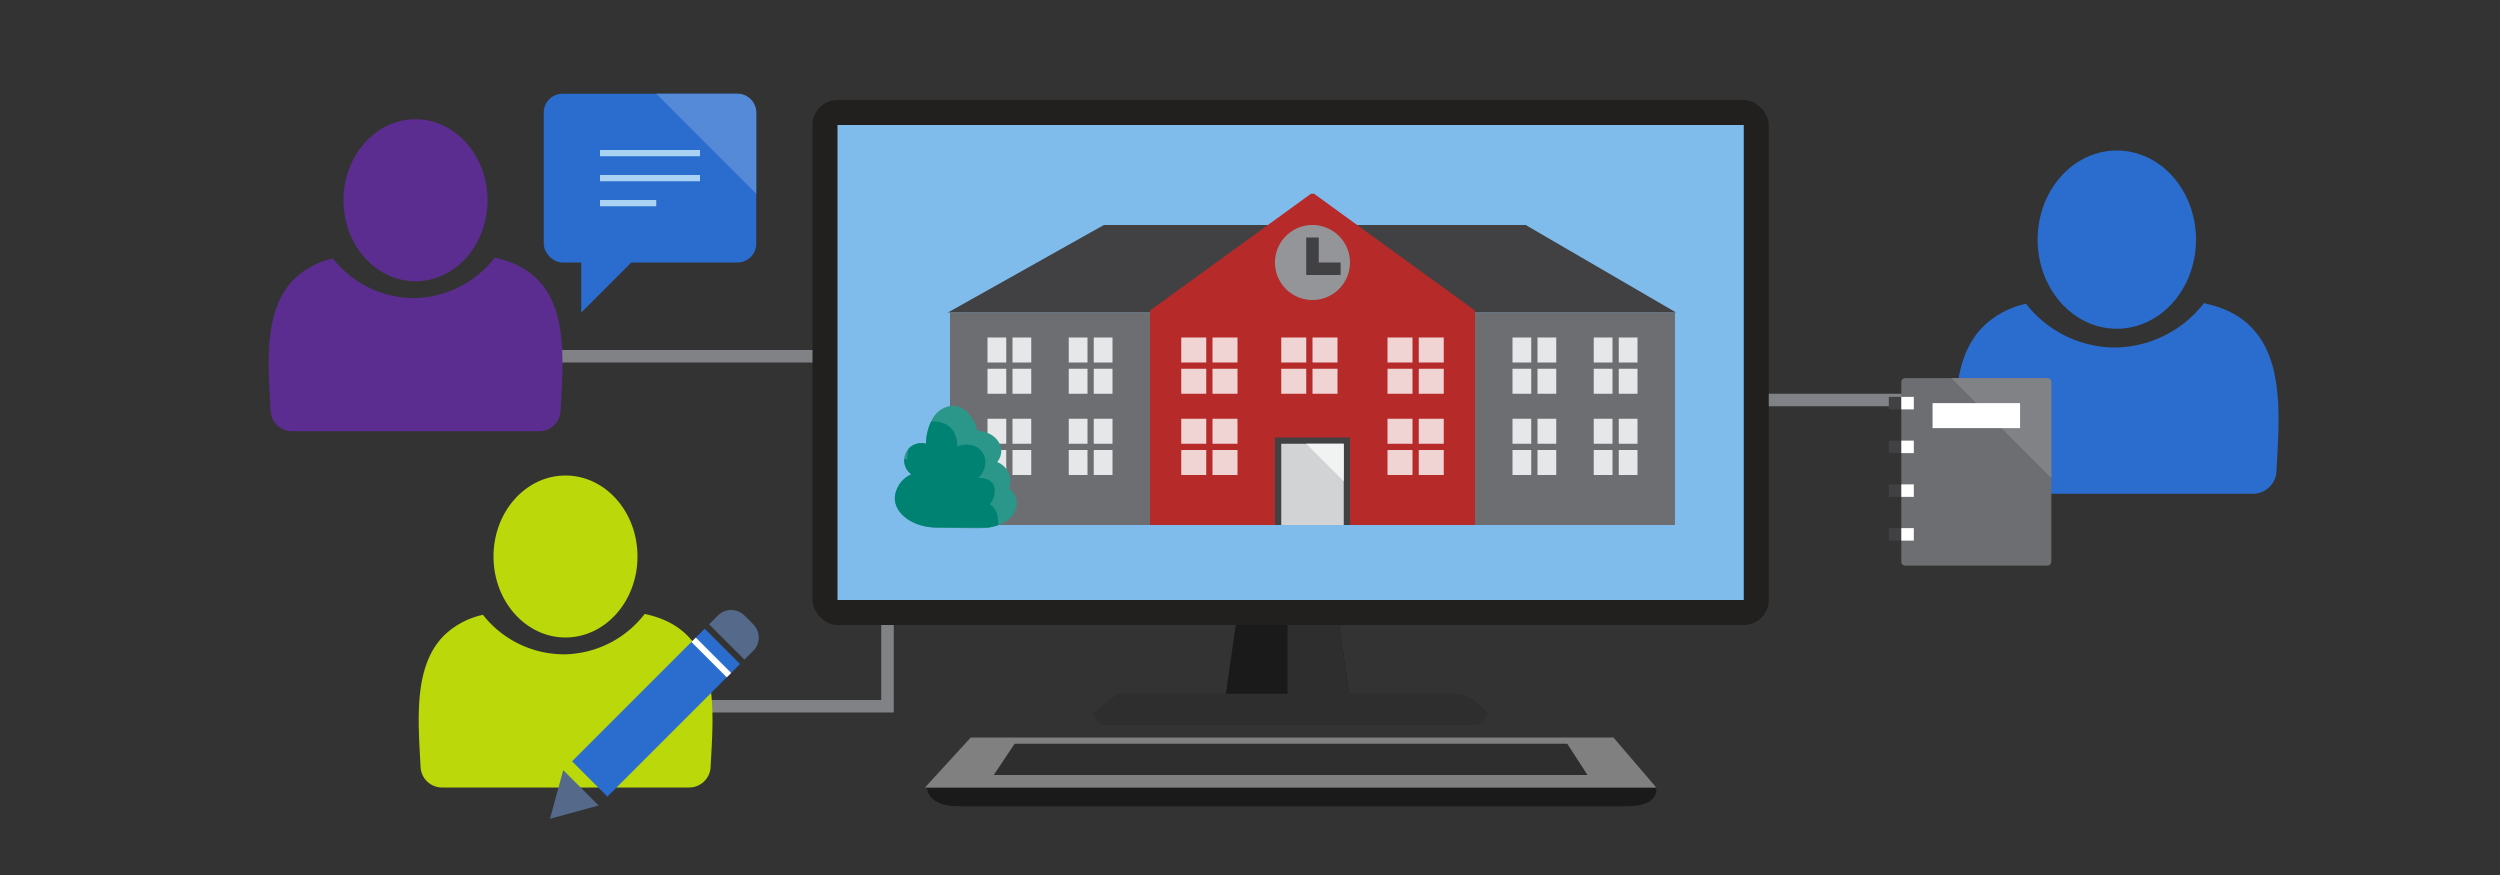 <svg id="ICONS" xmlns="http://www.w3.org/2000/svg" viewBox="0 0 400 140">
  <rect x="0" y="0" width="400" height="140" fill="#333333" stroke="none"/>
  <defs>
    <style>
      .cls-1 {
        fill: #5c2d91;
      }

      .cls-2, .cls-20 {
        fill: none;
        stroke-miterlimit: 10;
        stroke-width: 2px;
      }

      .cls-2 {
        stroke: #808285;
      }

      .cls-3 {
        fill: #2a6dcf;
      }

      .cls-4 {
        fill: #6d6e71;
      }

      .cls-5 {
        fill: #414042;
      }

      .cls-6 {
        fill: #fff;
      }

      .cls-7 {
        fill: #808285;
      }

      .cls-8 {
        fill: #bad80a;
      }

      .cls-9 {
        fill: #556a8a;
      }

      .cls-10 {
        fill: gray;
      }

      .cls-11 {
        fill: #2e2e2e;
      }

      .cls-12 {
        fill: #1a1a1a;
      }

      .cls-13 {
        fill: #221f1f;
      }

      .cls-14 {
        fill: #80bceb;
      }

      .cls-15 {
        fill: #b62a2a;
      }

      .cls-16 {
        fill: #f0d4d4;
      }

      .cls-17 {
        fill: #d1d3d4;
      }

      .cls-18 {
        fill: #e6e7e8;
      }

      .cls-19 {
        fill: #939598;
      }

      .cls-20 {
        stroke: #414042;
      }

      .cls-21 {
        fill: #f1f2f2;
      }

      .cls-22 {
        fill: #2b978a;
      }

      .cls-23 {
        fill: #008272;
      }

      .cls-24 {
        fill: #558ad8;
      }

      .cls-25 {
        fill: #aad2f2;
      }
    </style>
  </defs>
  <title>education-pro-usb copy</title>
  <g>
    <ellipse class="cls-1" cx="66.48" cy="32.04" rx="11.52" ry="12.96"/>
    <line class="cls-2" x1="81" y1="57" x2="165" y2="57"/>
    <path class="cls-1" d="M89.7,65.67A3.44,3.44,0,0,1,86.24,69H46.76a3.44,3.44,0,0,1-3.47-3.33c-.38-7.33-1.22-16.17,3.87-21.1a12.82,12.82,0,0,1,6.11-3.2,16.51,16.51,0,0,0,12.89,6.32,13.08,13.08,0,0,0,1.52-.08,16.55,16.55,0,0,0,11.47-6.38C91.5,43.83,90.2,56.06,89.7,65.67Z"/>
  </g>
  <polyline class="cls-2" points="102 113 142 113 142 88"/>
  <line class="cls-2" x1="267.21" y1="64" x2="351.21" y2="64"/>
  <g>
    <ellipse class="cls-3" cx="338.69" cy="38.34" rx="12.67" ry="14.26"/>
    <path class="cls-3" d="M364.24,75.33A3.78,3.78,0,0,1,360.42,79H317a3.78,3.78,0,0,1-3.81-3.67c-.41-8.06-1.34-17.79,4.25-23.21a14.1,14.1,0,0,1,6.72-3.52,18.16,18.16,0,0,0,14.18,7,14.39,14.39,0,0,0,1.67-.09,18.2,18.2,0,0,0,12.61-7C366.21,51.31,364.78,64.77,364.24,75.33Z"/>
  </g>
  <g>
    <path class="cls-4" d="M328.21,61.12V89.88a.63.63,0,0,1-.64.62H304.85a.63.63,0,0,1-.64-.62V61.12a.63.63,0,0,1,.64-.62h22.72A.63.63,0,0,1,328.21,61.12Z"/>
    <g>
      <rect class="cls-5" x="302.21" y="63.5" width="2" height="2"/>
      <rect class="cls-6" x="304.21" y="63.5" width="2" height="2"/>
    </g>
    <g>
      <rect class="cls-5" x="302.21" y="70.5" width="2" height="2"/>
      <rect class="cls-6" x="304.21" y="70.5" width="2" height="2"/>
    </g>
    <g>
      <rect class="cls-5" x="302.21" y="77.5" width="2" height="2"/>
      <rect class="cls-6" x="304.21" y="77.5" width="2" height="2"/>
    </g>
    <g>
      <rect class="cls-5" x="302.21" y="84.5" width="2" height="2"/>
      <rect class="cls-6" x="304.21" y="84.5" width="2" height="2"/>
    </g>
    <path class="cls-7" d="M328.21,61.12V76.5l-16-16h15.36A.63.63,0,0,1,328.21,61.12Z"/>
    <rect class="cls-6" x="309.21" y="64.5" width="14" height="4"/>
  </g>
  <g>
    <ellipse class="cls-8" cx="90.48" cy="89.04" rx="11.52" ry="12.96"/>
    <path class="cls-8" d="M113.7,122.67a3.44,3.44,0,0,1-3.47,3.33H70.76a3.44,3.44,0,0,1-3.47-3.33c-.38-7.33-1.22-16.17,3.87-21.1a12.82,12.82,0,0,1,6.11-3.2,16.51,16.51,0,0,0,12.89,6.32,13.08,13.08,0,0,0,1.52-.08,16.55,16.55,0,0,0,11.47-6.38C115.5,100.83,114.2,113.06,113.7,122.67Z"/>
  </g>
  <g>
    <rect class="cls-3" x="89.97" y="110.03" width="30" height="8" transform="translate(-49.89 107.62) rotate(-45)"/>
    <polygon class="cls-9" points="90.12 123.22 88 131 95.78 128.88 90.12 123.22"/>
    <path class="cls-9" d="M119.11,105.54l1.41-1.41a3,3,0,0,0,0-4.24l-1.41-1.41a3,3,0,0,0-4.24,0l-1.41,1.41Z"/>
    <rect class="cls-6" x="113.31" y="101.19" width="1" height="8" transform="translate(-41.05 111.29) rotate(-45)"/>
  </g>
  <g>
    <g>
      <polygon class="cls-10" points="265 126 148 126 155.32 118 258.15 118 265 126"/>
      <polygon class="cls-11" points="254 124 159 124 162.34 119 250.76 119 254 124"/>
      <path class="cls-12" d="M260.37,129H153.3c-4.95,0-5-2.91-5-2.91H265S265.58,129,260.37,129Z"/>
    </g>
    <polygon class="cls-12" points="216 112 196 112 198 98 214 98 214.14 99 216 112"/>
    <polygon class="cls-11" points="216 112 206 112 206 99 214.14 99 216 112"/>
    <rect class="cls-13" x="130" y="16" width="153" height="84" rx="4" ry="4"/>
    <rect class="cls-14" x="134" y="20" width="145" height="76"/>
    <path class="cls-11" d="M235.79,116H177.21a2.12,2.12,0,0,1-2.21-2s3.74-3,3.92-3h54.16c2.25,0,4.92,3,4.92,3A2.12,2.12,0,0,1,235.79,116Z"/>
  </g>
  <g>
    <polygon class="cls-5" points="244.11 36 176.62 36 151.67 50 268.17 50 244.11 36"/>
    <rect class="cls-4" x="152" y="50" width="116" height="34"/>
    <polygon class="cls-15" points="210.25 31 209.75 31 184 49.69 184 84 236 84 236 49.69 210.25 31"/>
    <g>
      <rect class="cls-16" x="227" y="59" width="4" height="4"/>
      <rect class="cls-16" x="227" y="54" width="4" height="4"/>
      <rect class="cls-16" x="222" y="59" width="4" height="4"/>
      <rect class="cls-16" x="222" y="54" width="4" height="4"/>
      <rect class="cls-16" x="194" y="59" width="4" height="4"/>
      <rect class="cls-16" x="194" y="54" width="4" height="4"/>
      <rect class="cls-16" x="189" y="59" width="4" height="4"/>
      <rect class="cls-16" x="189" y="54" width="4" height="4"/>
      <rect class="cls-16" x="194" y="72" width="4" height="4"/>
      <rect class="cls-16" x="194" y="67" width="4" height="4"/>
      <rect class="cls-16" x="189" y="72" width="4" height="4"/>
      <rect class="cls-16" x="189" y="67" width="4" height="4"/>
      <rect class="cls-16" x="227" y="72" width="4" height="4"/>
      <rect class="cls-16" x="227" y="67" width="4" height="4"/>
      <rect class="cls-16" x="222" y="72" width="4" height="4"/>
      <rect class="cls-16" x="222" y="67" width="4" height="4"/>
      <rect class="cls-16" x="210" y="59" width="4" height="4"/>
      <rect class="cls-16" x="210" y="54" width="4" height="4"/>
      <rect class="cls-16" x="205" y="59" width="4" height="4"/>
      <rect class="cls-16" x="205" y="54" width="4" height="4"/>
    </g>
    <rect class="cls-5" x="204" y="70" width="12" height="14"/>
    <rect class="cls-17" x="205" y="71" width="10" height="13"/>
    <g>
      <rect class="cls-18" x="162" y="59" width="3" height="4"/>
      <rect class="cls-18" x="162" y="54" width="3" height="4"/>
      <rect class="cls-18" x="158" y="54" width="3" height="4"/>
      <rect class="cls-18" x="158" y="59" width="3" height="4"/>
    </g>
    <g>
      <rect class="cls-18" x="162" y="72" width="3" height="4"/>
      <rect class="cls-18" x="162" y="67" width="3" height="4"/>
      <rect class="cls-18" x="158" y="67" width="3" height="4"/>
      <rect class="cls-18" x="158" y="72" width="3" height="4"/>
    </g>
    <g>
      <rect class="cls-18" x="175" y="59" width="3" height="4"/>
      <rect class="cls-18" x="175" y="54" width="3" height="4"/>
      <rect class="cls-18" x="171" y="59" width="3" height="4"/>
      <rect class="cls-18" x="171" y="54" width="3" height="4"/>
    </g>
    <g>
      <rect class="cls-18" x="175" y="72" width="3" height="4"/>
      <rect class="cls-18" x="175" y="67" width="3" height="4"/>
      <rect class="cls-18" x="171" y="72" width="3" height="4"/>
      <rect class="cls-18" x="171" y="67" width="3" height="4"/>
    </g>
    <g>
      <rect class="cls-18" x="246" y="59" width="3" height="4"/>
      <rect class="cls-18" x="246" y="54" width="3" height="4"/>
      <rect class="cls-18" x="242" y="59" width="3" height="4"/>
      <rect class="cls-18" x="242" y="54" width="3" height="4"/>
      <g>
        <rect class="cls-18" x="259" y="59" width="3" height="4"/>
        <rect class="cls-18" x="259" y="54" width="3" height="4"/>
        <rect class="cls-18" x="255" y="59" width="3" height="4"/>
        <rect class="cls-18" x="255" y="54" width="3" height="4"/>
      </g>
    </g>
    <g>
      <rect class="cls-18" x="246" y="72" width="3" height="4"/>
      <rect class="cls-18" x="246" y="67" width="3" height="4"/>
      <rect class="cls-18" x="242" y="72" width="3" height="4"/>
      <rect class="cls-18" x="242" y="67" width="3" height="4"/>
      <g>
        <rect class="cls-18" x="259" y="72" width="3" height="4"/>
        <rect class="cls-18" x="259" y="67" width="3" height="4"/>
        <rect class="cls-18" x="255" y="72" width="3" height="4"/>
        <rect class="cls-18" x="255" y="67" width="3" height="4"/>
      </g>
    </g>
    <path class="cls-19" d="M214.24,37.76a6,6,0,1,1-8.49,0A6,6,0,0,1,214.24,37.76Z"/>
    <polyline class="cls-20" points="214.5 43 210 43 210 38"/>
    <polygon class="cls-21" points="215 71 215 77 209 71 215 71"/>
    <path class="cls-22" d="M162.67,80.42a3.3,3.3,0,0,1-.8,2.2,5,5,0,0,1-2.14,1.4l-.27.1a9.78,9.78,0,0,1-1.29.3c-1.33.22-6.55,0-8.25,0-3.73,0-6.75-2.12-6.75-4.75a4.46,4.46,0,0,1,2.65-3.77,2.75,2.75,0,0,1-1.15-2.23,1.79,1.79,0,0,1,0-.24,2.67,2.67,0,0,1,.67-1.58,2.72,2.72,0,0,1,2.06-.93,2.9,2.9,0,0,1,.76.1,9,9,0,0,1,.23-1.87,7.58,7.58,0,0,1,.6-1.7,4,4,0,0,1,3.42-2.53c1.81,0,3.35,1.66,4,4,2.11.09,3.79,1.51,3.79,3.24a2.81,2.81,0,0,1-.65,1.77,3.42,3.42,0,0,1,2.15,3,2.79,2.79,0,0,1-.29,1.21A2.94,2.94,0,0,1,162.67,80.42Z"/>
    <path class="cls-23" d="M159.73,84l-.27.1a9.78,9.78,0,0,1-1.29.3h-8.25c-3.73,0-6.75-2.12-6.75-4.75a4.46,4.46,0,0,1,2.65-3.77,2.75,2.75,0,0,1-1.15-2.23,1.79,1.79,0,0,1,0-.24,2.65,2.65,0,0,1,.49.09,9,9,0,0,1,.18-1.67,2.72,2.72,0,0,1,2.06-.93,2.9,2.9,0,0,1,.76.1,9,9,0,0,1,.23-1.87,7.58,7.58,0,0,1,.6-1.7,2.84,2.84,0,0,1,.42,0c1.81,0,3.75,1,3.75,4,2.79-1,4.5.76,4.5,2.5a3.38,3.38,0,0,1-1.15,2.52c1.65,0,2.65.72,2.65,2a3.14,3.14,0,0,1-.79,2.21,2.94,2.94,0,0,1,1.29,2.29C159.67,83.21,159.74,83.65,159.73,84Z"/>
  </g>
  <g>
    <g>
      <polygon class="cls-3" points="93 36 93 50 109.5 33.5 93 36"/>
      <rect class="cls-3" x="87" y="15" width="34" height="27" rx="3" ry="3"/>
    </g>
    <path class="cls-24" d="M121,18V31L105,15h13A3,3,0,0,1,121,18Z"/>
    <rect class="cls-25" x="96" y="24" width="16" height="1"/>
    <rect class="cls-25" x="96" y="28" width="16" height="1"/>
    <rect class="cls-25" x="96" y="32" width="9" height="1"/>
  </g>
</svg>
